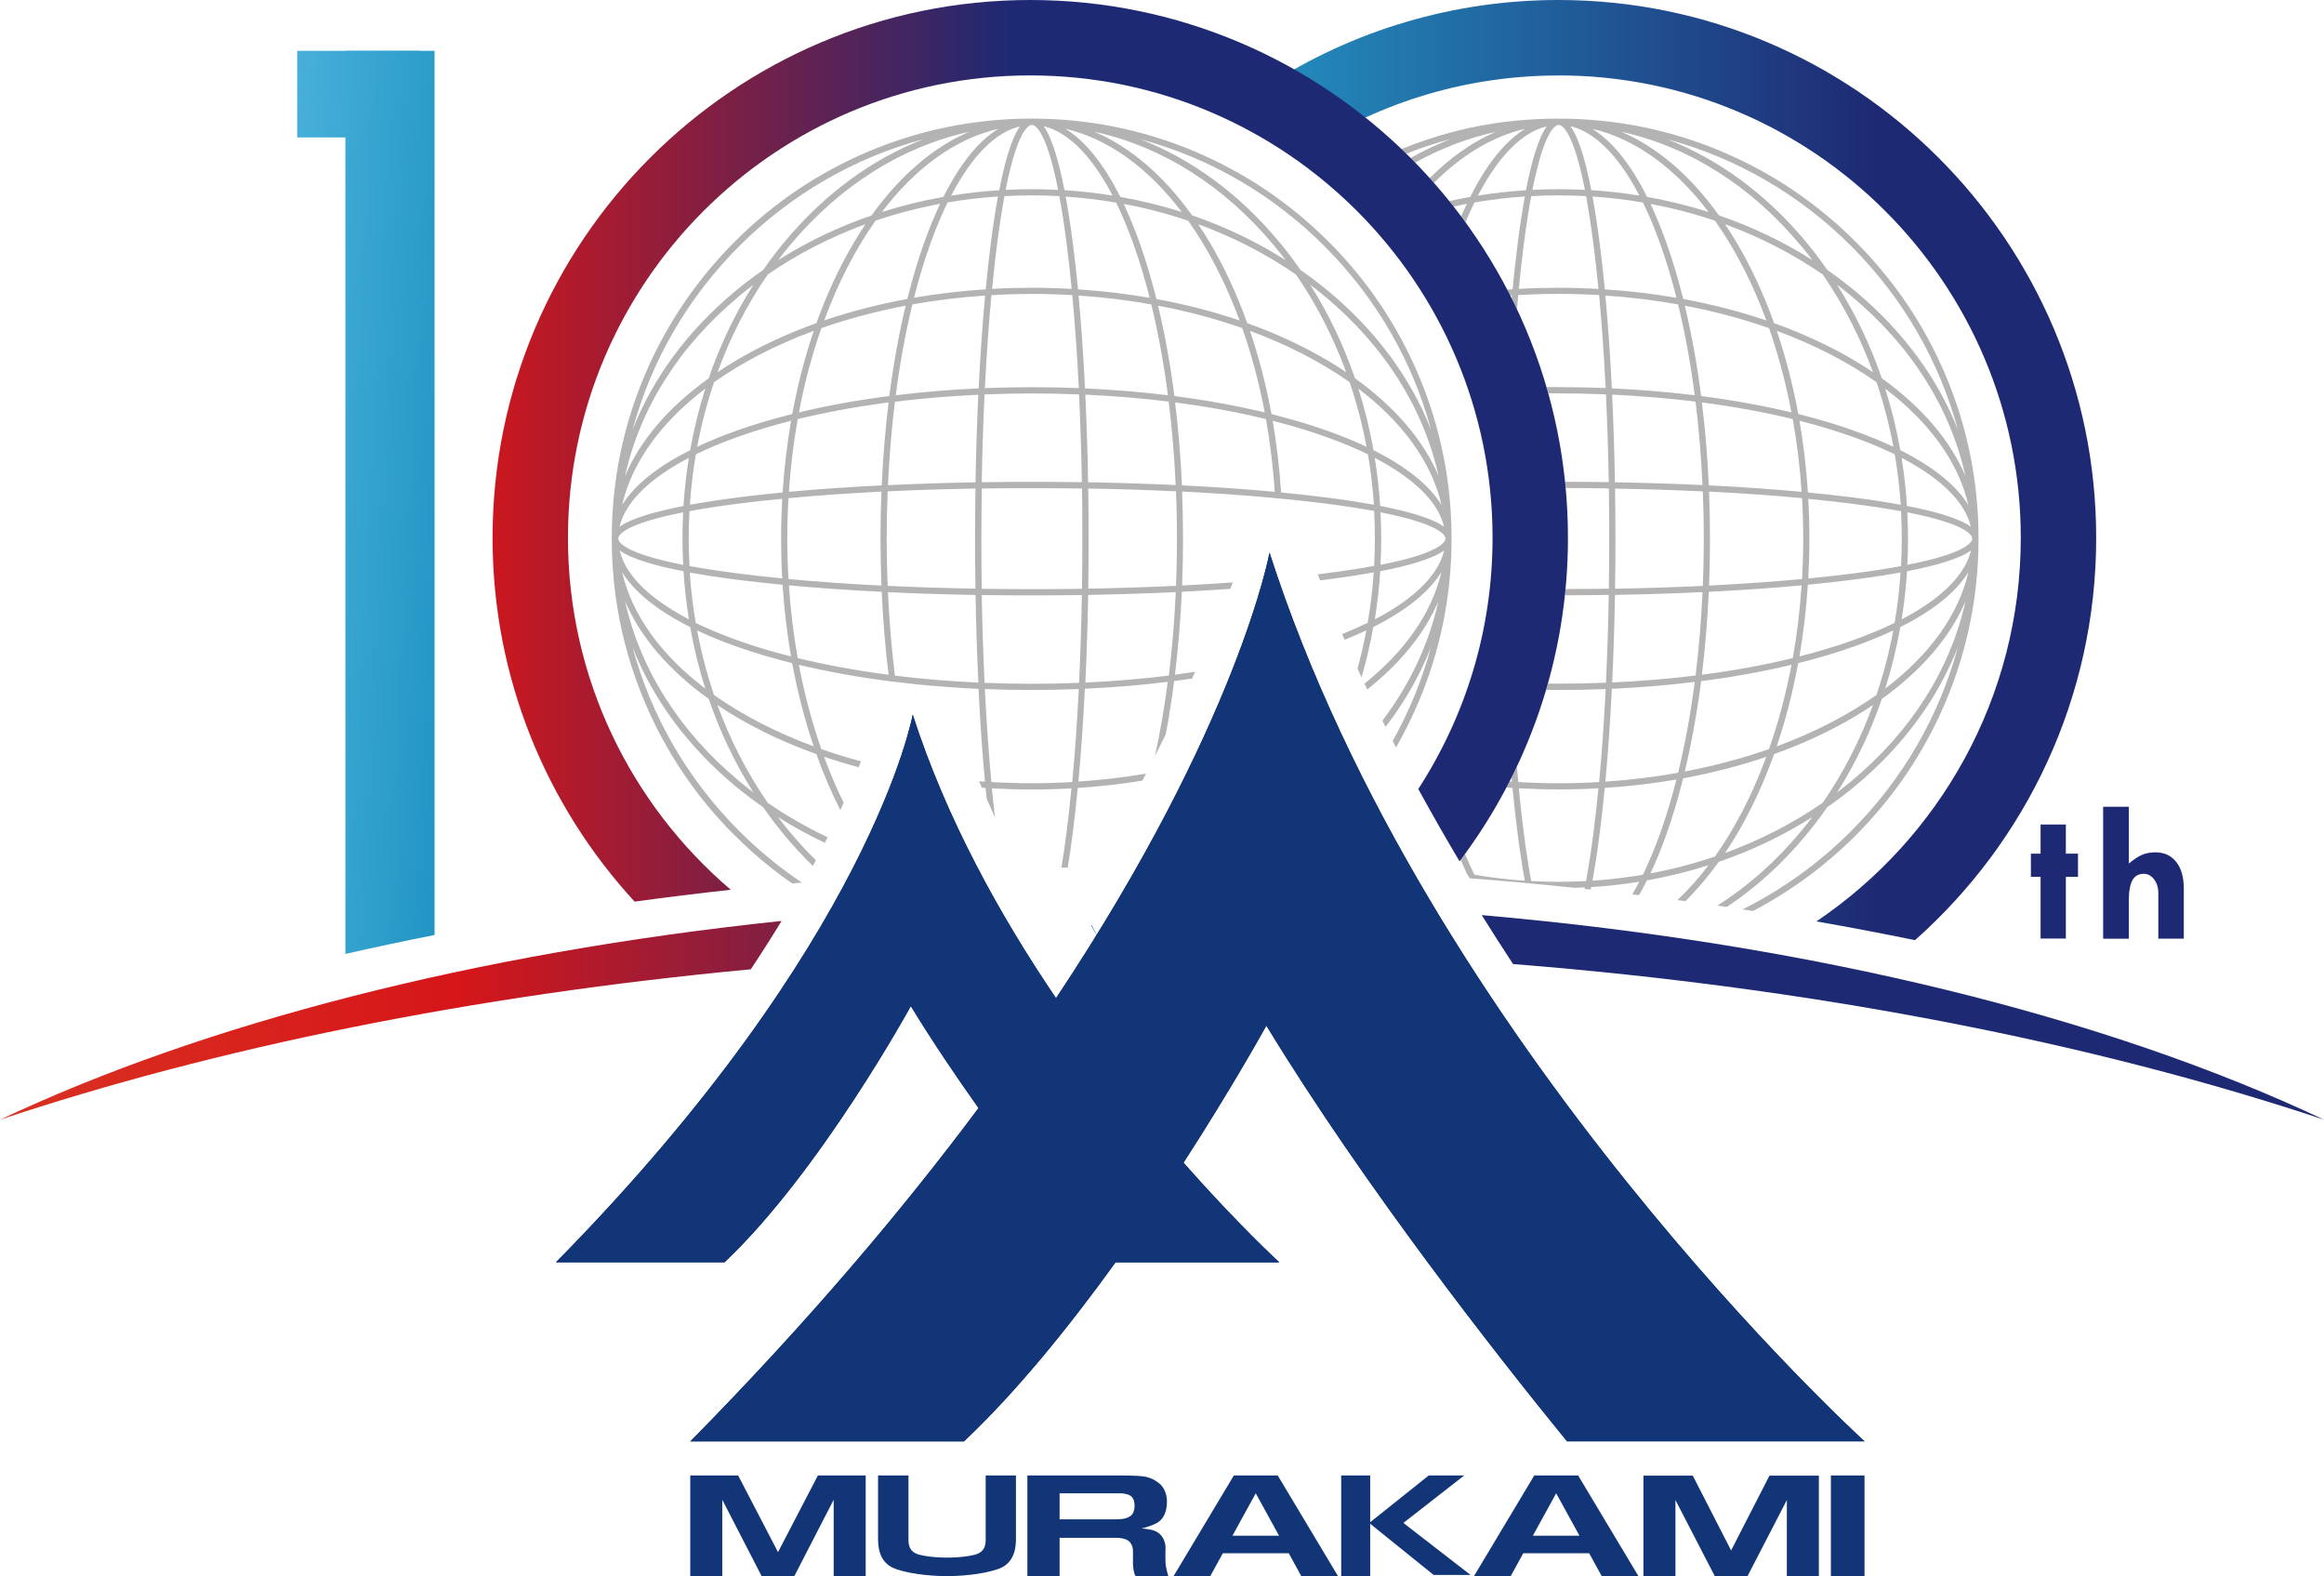 <?xml version="1.0" encoding="UTF-8"?>
<svg id="_レイヤー_2" data-name="レイヤー 2" xmlns="http://www.w3.org/2000/svg" xmlns:xlink="http://www.w3.org/1999/xlink" viewBox="0 0 331.03 224.46">
  <defs>
    <style>
      .cls-1 {
        fill: url(#_名称未設定グラデーション_19-3);
      }

      .cls-2 {
        fill: #1e2973;
      }

      .cls-3 {
        fill: url(#_名称未設定グラデーション_42-2);
      }

      .cls-4 {
        fill: #113577;
      }

      .cls-5 {
        fill: url(#_名称未設定グラデーション_42-3);
      }

      .cls-6 {
        fill: url(#_名称未設定グラデーション_42);
      }

      .cls-7 {
        fill: url(#_名称未設定グラデーション_37);
      }

      .cls-8 {
        fill: #b3b3b3;
      }

      .cls-9 {
        fill: url(#_名称未設定グラデーション_19);
      }

      .cls-10 {
        fill: url(#_名称未設定グラデーション_19-2);
      }
    </style>
    <linearGradient id="_名称未設定グラデーション_42" data-name="名称未設定グラデーション 42" x1="-46.18" y1="144.89" x2="350.43" y2="144.89" gradientUnits="userSpaceOnUse">
      <stop offset=".08" stop-color="#da3723"/>
      <stop offset=".28" stop-color="#d61619"/>
      <stop offset=".53" stop-color="#1e2973"/>
    </linearGradient>
    <linearGradient id="_名称未設定グラデーション_42-2" data-name="名称未設定グラデーション 42" x1="-46.18" y1="145.3" x2="350.43" y2="145.3" xlink:href="#_名称未設定グラデーション_42"/>
    <linearGradient id="_名称未設定グラデーション_19" data-name="名称未設定グラデーション 19" x1="-15.67" y1="67.89" x2="304.76" y2="84.32" gradientUnits="userSpaceOnUse">
      <stop offset=".08" stop-color="#72cdf4"/>
      <stop offset=".25" stop-color="#2396c4"/>
      <stop offset=".53" stop-color="#1e2973"/>
    </linearGradient>
    <linearGradient id="_名称未設定グラデーション_19-2" data-name="名称未設定グラデーション 19" x1="-14.48" y1="10.04" x2="315.15" y2="26.94" xlink:href="#_名称未設定グラデーション_19"/>
    <linearGradient id="_名称未設定グラデーション_19-3" data-name="名称未設定グラデーション 19" x1="88.29" y1="66.94" x2="426.42" y2="66.94" xlink:href="#_名称未設定グラデーション_19"/>
    <linearGradient id="_名称未設定グラデーション_42-3" data-name="名称未設定グラデーション 42" x1="-22.99" y1="64.2" x2="292.4" y2="64.2" xlink:href="#_名称未設定グラデーション_42"/>
    <linearGradient id="_名称未設定グラデーション_37" data-name="名称未設定グラデーション 37" x1="-7.3" y1="132.63" x2="390.72" y2="132.63" gradientUnits="userSpaceOnUse">
      <stop offset=".13" stop-color="#72cdf4"/>
      <stop offset=".38" stop-color="#2396c4"/>
      <stop offset=".61" stop-color="#1e2973"/>
    </linearGradient>
  </defs>
  <g id="_内容" data-name="内容">
    <g id="_第1回公開時" data-name="第1回公開時">
      <g id="_周年logo" data-name="周年logo">
        <g>
          <path class="cls-6" d="M211.06,130.32c1.47,2.37,2.96,4.69,4.46,6.97,43.13,3.42,82.55,11.19,115.5,22.16-30.81-14.55-72.59-25-119.97-29.13Z"/>
          <path class="cls-3" d="M111.33,131.15c-43.81,4.6-82.4,14.65-111.33,28.31,30.76-10.24,67.15-17.69,106.94-21.42,1.61-2.42,3.07-4.72,4.39-6.89Z"/>
        </g>
        <path class="cls-8" d="M206.54,19.83c-1.92.75-3.8,1.65-5.63,2.68.22.22.44.44.65.66,3.66-2.04,7.53-3.52,11.53-4.4-3.33,1.42-6.51,3.65-9.45,6.61.2.22.4.45.6.68,3.91-3.94,8.31-6.62,13-7.72-2.83,1.74-5.48,5.03-7.82,9.7-1.01.18-2.01.38-3,.6.21.26.41.51.62.77.63-.14,1.27-.27,1.9-.39-.28.58-.55,1.19-.81,1.81.21.28.41.55.61.83.41-.99.84-1.94,1.28-2.83,2.36-.4,4.75-.69,7.18-.85-.36,1.98-.71,4.21-1.02,6.68-.26,2.06-.51,4.24-.73,6.53-.25.02-.5.04-.76.05.15.29.3.57.44.86.08,0,.15-.01.23-.02-.01.13-.02.27-.04.4.26.52.51,1.03.76,1.55.06-.68.12-1.35.18-2.01,1.9-.11,3.82-.17,5.76-.17s3.86.06,5.76.17c.38,4.11.69,8.55.93,13.24-2.21-.09-4.44-.13-6.69-.13-.58,0-1.15,0-1.72,0,.09.3.17.59.25.89.49,0,.98,0,1.47,0,2.27,0,4.51.05,6.73.14.19,4.02.32,8.2.4,12.5-2.05-.03-4.12-.05-6.21-.05.03.3.06.59.09.89,2.06,0,4.11.02,6.13.05.04,2.35.05,4.74.05,7.14s-.02,4.79-.05,7.14c-2.03.03-4.08.05-6.15.05-.03.3-.06.59-.09.89,2.1,0,4.18-.02,6.23-.05-.07,4.3-.21,8.48-.4,12.5-2.22.09-4.46.14-6.73.14-.51,0-1.02,0-1.53,0-.08.3-.17.59-.26.89.59,0,1.19.01,1.79.01,2.25,0,4.48-.05,6.69-.13-.23,4.68-.54,9.13-.93,13.24-1.9.11-3.82.17-5.76.17s-3.86-.06-5.76-.17c-.07-.72-.13-1.45-.19-2.2-.25.52-.5,1.04-.76,1.55.02.19.03.39.05.59-.11,0-.22-.02-.33-.02-.15.29-.3.57-.45.86.29.02.58.04.86.06.22,2.29.46,4.47.73,6.53.32,2.47.66,4.7,1.02,6.68-2.43-.16-4.82-.45-7.18-.85-.46-.94-.9-1.93-1.34-2.97-.2.28-.41.56-.62.83.29.67.58,1.32.87,1.95,0,0,0,0,0,0,.14.23.28.46.42.69,5.04.39,10.03.84,14.96,1.36.48-.02.96-.03,1.44-.06-.01.07-.03.14-.04.21.29.03.59.06.88.1.02-.12.05-.23.07-.35,2.31-.15,4.6-.4,6.85-.77-.33.63-.66,1.23-1,1.8.32.04.64.08.96.12.39-.67.76-1.37,1.13-2.11,2.99-.53,5.92-1.25,8.76-2.15-1.39,1.84-2.87,3.5-4.42,4.96.38.05.76.1,1.14.15,1.66-1.64,3.25-3.51,4.75-5.6,4.73-1.62,9.2-3.76,13.32-6.37-.52.69-1.06,1.37-1.61,2.03-3.57,4.29-7.58,7.84-11.92,10.57.45.06.89.13,1.34.2,4.09-2.7,7.88-6.12,11.27-10.2,1.07-1.29,2.08-2.62,3.04-4,1.38-.96,2.72-1.97,4-3.04,6.78-5.63,11.73-12.38,14.61-19.75-2.65,9.81-7.83,18.81-15.21,26.19-4.59,4.59-9.81,8.33-15.45,11.14.49.08.99.15,1.48.23,5.37-2.81,10.27-6.4,14.61-10.74,5.49-5.49,9.8-11.89,12.82-19.01,3.12-7.37,4.7-15.21,4.7-23.28s-1.58-15.91-4.7-23.28c-3.01-7.12-7.32-13.52-12.82-19.01-5.49-5.49-11.89-9.8-19.01-12.82-7.37-3.12-15.21-4.7-23.28-4.7s-15.29,1.46-22.4,4.34c.23.22.46.44.69.66,2.04-.81,4.12-1.5,6.24-2.07ZM222.01,40.98c-1.91,0-3.8.05-5.67.16.22-2.23.45-4.35.71-6.36.35-2.68.7-4.94,1.05-6.85,1.3-.07,2.6-.11,3.91-.11s2.61.04,3.91.11c.35,1.91.71,4.16,1.05,6.85.26,2.01.5,4.13.71,6.36-1.87-.1-3.77-.16-5.67-.16ZM227.86,34.67c-.32-2.47-.66-4.7-1.02-6.68,2.43.16,4.82.45,7.18.85.89,1.81,1.73,3.83,2.51,6.04.84,2.35,1.59,4.87,2.27,7.53-3.32-.57-6.73-.98-10.21-1.2-.22-2.29-.46-4.47-.73-6.53ZM230.05,69.58c4.3.07,8.48.21,12.5.4.09,2.22.14,4.46.14,6.73s-.05,4.51-.14,6.73c-4.02.19-8.2.32-12.5.4.04-2.35.05-4.73.05-7.13s-.02-4.78-.05-7.13ZM243.4,84.28c4.67-.23,9.11-.54,13.22-.92-.24,3.56-.66,7.02-1.26,10.36-4.04.98-8.38,1.78-12.94,2.37.47-3.81.79-7.76.98-11.81ZM243.44,83.39c.09-2.2.13-4.44.13-6.69s-.05-4.48-.13-6.69c4.68.23,9.13.54,13.24.93.11,1.9.17,3.82.17,5.76s-.06,3.86-.17,5.76c-4.11.38-8.55.69-13.24.93ZM243.4,69.12c-.18-4.05-.51-8-.98-11.81,4.56.59,8.9,1.39,12.94,2.37.6,3.34,1.02,6.8,1.26,10.36-4.11-.38-8.55-.69-13.22-.92ZM242.31,56.4c-.58-4.53-1.36-8.85-2.33-12.87,4.23.8,8.25,1.88,12,3.2,1.32,3.75,2.39,7.78,3.2,12-4.03-.96-8.34-1.74-12.87-2.33ZM242.51,69.08c-4.01-.19-8.19-.32-12.48-.4-.07-4.29-.21-8.47-.4-12.48,4.08.19,8.05.52,11.88.99.47,3.83.81,7.81.99,11.88ZM230.03,84.72c4.29-.07,8.47-.21,12.48-.4-.19,4.08-.52,8.05-.99,11.88-3.83.47-7.81.81-11.88.99.19-4.01.32-8.19.4-12.48ZM242.31,97c4.53-.58,8.85-1.36,12.87-2.33-.8,4.23-1.88,8.25-3.2,12-3.75,1.32-7.78,2.39-12,3.2.96-4.03,1.74-8.34,2.33-12.87ZM256.14,94.44c2.83-.71,5.5-1.5,7.99-2.39,2.01-.72,3.86-1.48,5.55-2.27-.59,3.15-1.39,6.22-2.4,9.19-4.04,2.86-8.84,5.34-14.21,7.32,1.28-3.75,2.3-7.72,3.06-11.84ZM263.84,91.21c-2.35.84-4.87,1.59-7.53,2.27.57-3.32.98-6.73,1.2-10.21,2.29-.22,4.47-.46,6.53-.73,2.47-.32,4.7-.66,6.68-1.02-.16,2.43-.45,4.82-.85,7.18-1.81.89-3.83,1.73-6.04,2.51ZM263.93,81.67c-2.01.26-4.13.5-6.36.71.1-1.87.16-3.77.16-5.67s-.05-3.8-.16-5.67c2.23.22,4.35.45,6.36.71,2.68.35,4.94.7,6.85,1.05.07,1.3.11,2.6.11,3.91s-.04,2.61-.11,3.91c-1.91.35-4.16.71-6.85,1.05ZM264.05,70.86c-2.06-.26-4.24-.51-6.53-.73-.23-3.48-.63-6.89-1.2-10.21,2.65.67,5.17,1.43,7.53,2.27,2.21.79,4.23,1.63,6.04,2.51.4,2.36.69,4.75.85,7.18-1.98-.36-4.21-.71-6.68-1.02ZM264.14,61.35c-2.49-.89-5.17-1.68-7.99-2.39-.76-4.12-1.79-8.09-3.06-11.84,5.37,1.98,10.17,4.46,14.21,7.32,1,2.97,1.81,6.04,2.4,9.19-1.69-.8-3.54-1.56-5.55-2.27ZM264.22,51.38c-3.51-2.08-7.38-3.88-11.52-5.36-1.48-4.14-3.27-8.01-5.36-11.52-.53-.89-1.07-1.75-1.63-2.57,4.98,1.82,9.66,4.22,13.92,7.16,2.94,4.26,5.34,8.94,7.16,13.92-.83-.56-1.68-1.1-2.57-1.63ZM251.6,45.64c-3.75-1.28-7.72-2.3-11.84-3.06-.71-2.83-1.5-5.5-2.39-7.99-.72-2.01-1.48-3.86-2.27-5.55,3.15.59,6.22,1.39,9.19,2.4,2.86,4.04,5.34,8.84,7.32,14.21ZM228.67,42.09c3.56.24,7.02.66,10.36,1.26.98,4.04,1.78,8.38,2.37,12.94-3.81-.47-7.76-.79-11.81-.98-.23-4.67-.54-9.11-.92-13.22ZM229.59,98.09c4.05-.18,8-.51,11.81-.98-.59,4.56-1.39,8.9-2.37,12.94-3.34.6-6.8,1.02-10.36,1.26.38-4.11.69-8.55.92-13.22ZM225.92,125.47c-1.3.07-2.6.11-3.91.11s-2.61-.04-3.91-.11c-.35-1.91-.71-4.16-1.05-6.85-.26-2.01-.5-4.13-.71-6.36,1.87.1,3.77.16,5.67.16s3.8-.05,5.67-.16c-.22,2.23-.45,4.35-.71,6.36-.35,2.68-.7,4.94-1.05,6.85ZM234.01,124.57c-2.36.4-4.75.69-7.18.85.36-1.98.71-4.21,1.02-6.68.26-2.06.51-4.24.73-6.53,3.48-.23,6.89-.63,10.21-1.2-.67,2.65-1.43,5.17-2.27,7.53-.79,2.21-1.63,4.23-2.51,6.04ZM244.28,121.98c-2.97,1-6.04,1.81-9.19,2.4.8-1.69,1.56-3.54,2.27-5.55.89-2.49,1.68-5.17,2.39-7.99,4.12-.76,8.09-1.79,11.84-3.06-1.98,5.38-4.46,10.17-7.32,14.21ZM259.63,114.32c-4.26,2.94-8.94,5.34-13.92,7.16.56-.83,1.1-1.68,1.63-2.57,2.08-3.51,3.88-7.38,5.36-11.52,4.14-1.48,8.01-3.27,11.52-5.36.89-.53,1.75-1.07,2.57-1.63-1.82,4.98-4.22,9.66-7.16,13.92ZM263.71,111.24c-.67.55-1.34,1.09-2.03,1.61,2.61-4.12,4.75-8.59,6.37-13.32,5.7-4.08,9.74-8.82,11.91-13.9-2.13,9.64-7.72,18.52-16.25,25.61ZM268.53,98.06c.9-2.84,1.62-5.77,2.15-8.76,4.68-2.34,7.96-4.99,9.7-7.82-1.44,6.19-5.65,11.87-11.85,16.58ZM276.43,84.58c-1.52,1.28-3.38,2.49-5.56,3.62.36-2.25.62-4.54.77-6.85,2.02-.39,3.77-.81,5.21-1.25,1.77-.54,3.07-1.11,3.89-1.71-.5,2.12-1.94,4.2-4.3,6.19ZM280.93,76.7s0,.02,0,.03c-.03.42-.72,2.03-9.25,3.71.06-1.24.1-2.49.1-3.74s-.04-2.5-.1-3.74c8.53,1.68,9.22,3.29,9.25,3.71,0,0,0,.02,0,.03ZM276.84,73.3c-1.44-.44-3.19-.86-5.21-1.25-.15-2.31-.4-4.6-.77-6.85,2.18,1.14,4.04,2.35,5.56,3.62,2.37,1.99,3.8,4.06,4.3,6.19-.82-.6-2.11-1.17-3.89-1.71ZM270.68,64.11c-.53-2.99-1.25-5.92-2.15-8.76,6.21,4.71,10.41,10.39,11.85,16.58-1.74-2.83-5.03-5.48-9.7-7.82ZM268.04,53.87c-1.62-4.73-3.76-9.2-6.37-13.32.69.52,1.37,1.06,2.03,1.61,8.53,7.09,14.11,15.97,16.25,25.61-2.18-5.09-6.22-9.82-11.91-13.91ZM263.68,35.04c7.38,7.38,12.56,16.38,15.21,26.19-2.88-7.37-7.84-14.11-14.61-19.75-1.29-1.07-2.62-2.08-4-3.04-.96-1.38-1.97-2.72-3.04-4-5.63-6.78-12.38-11.73-19.75-14.61,9.81,2.65,18.81,7.83,26.19,15.21ZM256.55,35.01c.55.67,1.09,1.34,1.61,2.03-4.12-2.61-8.59-4.75-13.32-6.37-4.08-5.7-8.82-9.74-13.91-11.91,9.64,2.13,18.52,7.72,25.61,16.25ZM243.37,30.19c-2.84-.9-5.77-1.62-8.76-2.15-2.34-4.68-4.99-7.96-7.82-9.7,6.19,1.44,11.87,5.65,16.58,11.85ZM229.89,22.29c1.28,1.52,2.49,3.38,3.62,5.56-2.25-.36-4.54-.62-6.85-.77-.39-2.02-.81-3.77-1.25-5.21-.54-1.77-1.11-3.07-1.71-3.89,2.12.5,4.2,1.94,6.19,4.3ZM221.99,17.79s.02,0,.03,0,.02,0,.03,0c.42.03,2.03.72,3.71,9.25-1.24-.06-2.49-.1-3.74-.1s-2.5.04-3.74.1c1.68-8.53,3.29-9.22,3.71-9.25ZM218.61,21.88c-.44,1.44-.86,3.19-1.25,5.21-2.31.15-4.6.4-6.85.77,1.14-2.18,2.35-4.04,3.62-5.56,1.99-2.37,4.06-3.8,6.19-4.3-.6.82-1.17,2.11-1.71,3.89Z"/>
        <path class="cls-8" d="M104.68,118.99c2.53,2.53,5.26,4.81,8.16,6.83.46-.04.92-.08,1.38-.13-3.17-2.13-6.15-4.57-8.91-7.33-7.38-7.38-12.56-16.38-15.21-26.19,2.88,7.37,7.84,14.11,14.61,19.75,1.29,1.07,2.62,2.08,4,3.04.96,1.38,1.97,2.72,3.04,4,1.29,1.55,2.64,3,4.03,4.36.15-.28.29-.55.43-.82-1.31-1.28-2.57-2.65-3.78-4.11-.55-.67-1.09-1.34-1.61-2.03,2.13,1.35,4.36,2.57,6.67,3.67.13-.27.26-.53.39-.8-2.99-1.41-5.85-3.05-8.53-4.91-2.94-4.26-5.34-8.94-7.16-13.92.83.56,1.68,1.1,2.57,1.63,3.51,2.08,7.38,3.88,11.52,5.36,1,2.8,2.14,5.46,3.42,7.98.16-.35.32-.71.47-1.06-1.02-2.07-1.95-4.25-2.79-6.54,1.6.55,3.24,1.04,4.92,1.49.11-.28.22-.57.33-.84-1.94-.52-3.82-1.1-5.64-1.74-1.32-3.75-2.39-7.78-3.2-12,4.03.96,8.34,1.74,12.87,2.33,0,0,0,0,0,0l3.85.44c2.89.29,5.86.51,8.87.65.23,4.67.54,9.11.92,13.22-.28-.02-.56-.04-.83-.06.13.31.26.61.39.92.18.01.35.03.53.04.05.52.1,1.03.15,1.53.38.88.78,1.76,1.18,2.64-.15-1.33-.3-2.7-.44-4.12,1.87.1,3.77.16,5.67.16s3.8-.05,5.67-.16c-.22,2.23-.45,4.35-.71,6.36-.24,1.84-.48,3.48-.72,4.94.3,0,.6-.02.9-.02.24-1.48.48-3.09.7-4.81.26-2.06.51-4.24.73-6.53,3.13-.2,6.2-.55,9.2-1.04.17-.33.35-.67.52-1-3.11.53-6.33.91-9.63,1.13.38-4.11.69-8.55.92-13.22,4.05-.18,8-.51,11.81-.98-.48,3.68-1.09,7.22-1.83,10.57.53-1.04,1.04-2.07,1.54-3.09.46-2.45.87-4.98,1.2-7.59.86-.11,1.71-.23,2.55-.36.15-.32.29-.65.44-.96-.95.14-1.91.28-2.88.41.47-3.81.79-7.76.98-11.81,2.36-.12,4.67-.25,6.9-.41.12-.31.24-.62.36-.92-2.33.17-4.74.31-7.22.44.09-2.21.13-4.44.13-6.69s-.05-4.48-.13-6.69c4.68.23,9.13.54,13.24.93,0,0,0,.01,0,.02l.9.08s0-.01,0-.02c2.23.22,4.35.45,6.36.71,2.68.35,4.94.7,6.85,1.05.07,1.3.11,2.6.11,3.91s-.04,2.61-.11,3.91c-1.91.35-4.16.71-6.85,1.05-.38.05-.77.1-1.17.15.11.29.22.57.33.86.32-.04.64-.08.95-.12,2.47-.32,4.7-.66,6.68-1.02-.16,2.43-.45,4.82-.85,7.18-1.13.55-2.35,1.09-3.64,1.61.12.27.24.54.35.81,1.08-.43,2.12-.88,3.09-1.34-.34,1.84-.77,3.66-1.25,5.45.19.41.38.83.57,1.24.68-2.34,1.24-4.73,1.67-7.17,4.68-2.34,7.96-4.99,9.7-7.82-1.37,5.89-5.24,11.31-10.95,15.88.13.28.26.56.39.84,4.76-3.77,8.19-8.02,10.13-12.56-1.34,6.05-4.04,11.81-7.97,17,.15.3.29.59.44.89,2.74-3.55,4.91-7.35,6.47-11.34-1.26,4.66-3.09,9.13-5.45,13.34.16.31.32.62.48.93,1.19-2.08,2.26-4.24,3.21-6.47,3.12-7.37,4.7-15.21,4.7-23.28s-1.58-15.91-4.7-23.28c-3.01-7.12-7.32-13.52-12.82-19.01-5.49-5.49-11.89-9.8-19.01-12.82-7.37-3.12-15.21-4.7-23.28-4.7s-15.91,1.58-23.28,4.7c-7.12,3.01-13.52,7.32-19.01,12.82-5.49,5.49-9.8,11.89-12.82,19.01-3.12,7.37-4.7,15.21-4.7,23.28s1.58,15.91,4.7,23.28c3.01,7.12,7.32,13.52,12.82,19.01ZM115.91,106.29c-5.37-1.98-10.17-4.46-14.21-7.32-1-2.97-1.81-6.04-2.4-9.19,1.69.8,3.54,1.56,5.55,2.27,2.49.89,5.17,1.68,7.99,2.39.76,4.12,1.79,8.09,3.06,11.84ZM164.95,43.53c4.23.8,8.25,1.88,12,3.2,1.32,3.75,2.39,7.78,3.2,12-4.03-.96-8.34-1.74-12.87-2.33-.58-4.53-1.36-8.85-2.33-12.87ZM167.47,69.08c-4.01-.19-8.19-.32-12.48-.4-.07-4.29-.21-8.47-.4-12.48,4.08.19,8.05.52,11.88.99.47,3.83.81,7.81.99,11.88ZM178.04,47.12c5.38,1.98,10.17,4.46,14.21,7.32,1,2.97,1.81,6.04,2.4,9.19-1.69-.8-3.54-1.56-5.55-2.27-2.49-.89-5.17-1.68-7.99-2.39-.76-4.12-1.79-8.09-3.06-11.84ZM189.18,51.38c-3.51-2.08-7.38-3.88-11.52-5.36-1.48-4.14-3.27-8.01-5.36-11.52-.53-.89-1.07-1.75-1.63-2.57,4.98,1.82,9.66,4.22,13.92,7.16,2.94,4.26,5.34,8.94,7.16,13.92-.83-.56-1.68-1.1-2.57-1.63ZM176.56,45.64c-3.75-1.28-7.72-2.3-11.84-3.06-.71-2.83-1.5-5.5-2.39-7.99-.72-2.01-1.48-3.86-2.27-5.55,3.15.59,6.22,1.39,9.19,2.4,2.86,4.04,5.34,8.84,7.32,14.21ZM161.49,34.88c.84,2.35,1.59,4.87,2.27,7.53-3.32-.57-6.73-.98-10.21-1.2-.22-2.29-.46-4.47-.73-6.53-.32-2.47-.66-4.7-1.02-6.68,2.43.16,4.82.45,7.18.85.89,1.81,1.73,3.83,2.51,6.04ZM146.98,55.14c-2.25,0-4.48.05-6.69.13.23-4.68.54-9.13.93-13.24,1.9-.11,3.82-.17,5.76-.17s3.86.06,5.76.17c.38,4.11.69,8.55.93,13.24-2.2-.09-4.44-.13-6.69-.13ZM153.7,56.17c.19,4.02.32,8.2.4,12.5-2.35-.04-4.73-.05-7.13-.05s-4.78.02-7.13.05c.07-4.3.21-8.48.4-12.5,2.22-.09,4.46-.14,6.73-.14s4.51.05,6.73.14ZM151.94,34.78c.26,2.01.5,4.13.71,6.36-1.87-.1-3.77-.16-5.67-.16s-3.8.05-5.67.16c.22-2.23.45-4.35.71-6.36.35-2.68.7-4.94,1.05-6.85,1.3-.07,2.6-.11,3.91-.11s2.61.04,3.91.11c.35,1.91.71,4.16,1.05,6.85ZM141.13,34.67c-.26,2.06-.51,4.24-.73,6.53-3.48.23-6.89.63-10.21,1.2.67-2.65,1.43-5.17,2.27-7.53.79-2.21,1.63-4.23,2.51-6.04,2.36-.4,4.75-.69,7.18-.85-.36,1.98-.71,4.21-1.02,6.68ZM131.63,34.58c-.89,2.49-1.68,5.17-2.39,7.99-4.12.76-8.09,1.79-11.84,3.06,1.98-5.38,4.46-10.17,7.32-14.21,2.97-1,6.04-1.81,9.19-2.4-.8,1.69-1.56,3.54-2.27,5.55ZM138.94,83.83c-4.3-.07-8.48-.21-12.5-.4-.09-2.22-.14-4.46-.14-6.73s.05-4.51.14-6.73c4.02-.19,8.2-.32,12.5-.4-.04,2.35-.05,4.73-.05,7.13s.02,4.78.05,7.13ZM125.59,69.12c-4.67.23-9.11.54-13.22.92.24-3.56.66-7.02,1.26-10.36,4.04-.98,8.38-1.78,12.94-2.37-.47,3.81-.79,7.76-.98,11.81ZM125.55,83.39c-4.68-.23-9.13-.54-13.24-.93-.11-1.9-.17-3.82-.17-5.76s.06-3.86.17-5.76c4.11-.38,8.55-.69,13.24-.93-.09,2.2-.13,4.44-.13,6.69s.05,4.48.13,6.69ZM113.8,58.73c.8-4.23,1.88-8.25,3.2-12,3.75-1.32,7.78-2.39,12-3.2-.96,4.03-1.74,8.34-2.33,12.87-4.53.58-8.85,1.36-12.87,2.33ZM121.65,34.5c-2.08,3.51-3.88,7.38-5.36,11.52-4.14,1.48-8.01,3.27-11.52,5.36-.89.53-1.75,1.07-2.57,1.63,1.82-4.98,4.22-9.66,7.16-13.92,4.26-2.94,8.94-5.34,13.92-7.16-.56.83-1.1,1.68-1.63,2.57ZM115.91,47.12c-1.28,3.75-2.3,7.72-3.06,11.84-2.83.71-5.5,1.5-7.99,2.39-2.01.72-3.86,1.48-5.55,2.27.59-3.15,1.39-6.22,2.4-9.19,4.04-2.86,8.84-5.34,14.21-7.32ZM105.15,62.19c2.35-.84,4.87-1.59,7.53-2.27-.57,3.32-.98,6.73-1.2,10.21-2.29.22-4.47.46-6.53.73-2.47.32-4.7.66-6.68,1.02.16-2.43.45-4.82.85-7.18,1.81-.89,3.83-1.73,6.04-2.51ZM105.06,71.74c2.01-.26,4.13-.5,6.36-.71-.1,1.87-.16,3.77-.16,5.67s.05,3.8.16,5.67c-2.23-.22-4.35-.45-6.36-.71-2.68-.35-4.94-.7-6.85-1.05-.07-1.3-.11-2.6-.11-3.91s.04-2.61.11-3.91c1.91-.35,4.16-.71,6.85-1.05ZM104.94,82.55c2.06.26,4.24.51,6.53.73.23,3.48.63,6.89,1.2,10.21-2.65-.67-5.17-1.43-7.53-2.27-2.21-.79-4.23-1.63-6.04-2.51-.4-2.36-.69-4.75-.85-7.18,1.98.36,4.21.71,6.68,1.02ZM113.63,93.72c-.6-3.34-1.02-6.8-1.26-10.36,4.11.38,8.55.69,13.22.92.18,4.05.51,8,.98,11.81-4.56-.59-8.9-1.39-12.94-2.37ZM127.47,96.21c-.47-3.83-.81-7.81-.99-11.88,4.01.19,8.19.32,12.48.4.07,4.29.21,8.47.4,12.48-4.08-.19-8.05-.52-11.88-.99ZM138.96,68.69c-4.29.07-8.47.21-12.48.4.19-4.08.52-8.05.99-11.88,3.83-.47,7.81-.81,11.88-.99-.19,4.01-.32,8.19-.4,12.48ZM127.59,56.29c.59-4.56,1.39-8.9,2.37-12.94,3.34-.6,6.8-1.02,10.36-1.26-.38,4.11-.69,8.55-.92,13.22-4.05.18-8,.51-11.81.98ZM152.73,111.37c-1.9.11-3.82.17-5.76.17s-3.86-.06-5.76-.17c-.38-4.11-.69-8.55-.93-13.24,2.21.09,4.44.13,6.69.13s4.48-.05,6.69-.13c-.23,4.68-.54,9.13-.93,13.24ZM153.7,97.24c-2.22.09-4.46.14-6.73.14s-4.51-.05-6.73-.14c-.19-4.02-.32-8.2-.4-12.5,2.35.04,4.73.05,7.13.05s4.78-.02,7.13-.05c-.07,4.3-.21,8.48-.4,12.5ZM154.12,83.85c-2.35.04-4.74.05-7.14.05s-4.79-.02-7.14-.05c-.04-2.35-.05-4.74-.05-7.14s.02-4.79.05-7.14c2.35-.04,4.74-.05,7.14-.05s4.79.02,7.14.05c.04,2.35.05,4.74.05,7.14s-.02,4.79-.05,7.14ZM153.63,42.09c3.56.24,7.02.66,10.36,1.26.98,4.04,1.78,8.38,2.37,12.94-3.81-.47-7.76-.79-11.81-.98-.23-4.67-.54-9.11-.92-13.22ZM166.48,96.21c-3.83.47-7.81.81-11.88.99.19-4.01.32-8.19.4-12.48,4.29-.07,8.47-.21,12.48-.4-.19,4.08-.52,8.05-.99,11.88ZM167.51,83.43c-4.02.19-8.2.32-12.5.4.04-2.35.05-4.73.05-7.13s-.02-4.78-.05-7.13c4.3.07,8.48.21,12.5.4.09,2.22.14,4.46.14,6.73s-.05,4.51-.14,6.73ZM168.36,69.12c-.18-4.05-.51-8-.98-11.81,4.56.59,8.9,1.39,12.94,2.37.6,3.34,1.02,6.8,1.26,10.36-4.11-.38-8.55-.69-13.22-.92ZM189.01,70.86c-2.06-.26-4.24-.51-6.53-.73-.23-3.48-.63-6.89-1.2-10.21,2.65.67,5.17,1.43,7.53,2.27,2.21.79,4.23,1.63,6.04,2.51.4,2.36.69,4.75.85,7.18-1.98-.36-4.21-.71-6.68-1.02ZM201.39,84.58c-1.52,1.28-3.38,2.49-5.56,3.62.36-2.25.62-4.54.77-6.85,2.02-.39,3.77-.81,5.21-1.25,1.77-.54,3.07-1.11,3.89-1.71-.5,2.12-1.94,4.2-4.3,6.19ZM205.89,76.7s0,.02,0,.03c-.03.42-.72,2.03-9.25,3.71.06-1.24.1-2.49.1-3.74s-.04-2.5-.1-3.74c8.53,1.68,9.22,3.29,9.25,3.71,0,0,0,.02,0,.03ZM201.8,73.3c-1.44-.44-3.19-.86-5.21-1.25-.15-2.31-.4-4.6-.77-6.85,2.18,1.14,4.04,2.35,5.56,3.62,2.37,1.99,3.8,4.06,4.3,6.19-.82-.6-2.11-1.17-3.89-1.71ZM195.64,64.11c-.53-2.99-1.25-5.92-2.15-8.76,6.21,4.71,10.41,10.39,11.85,16.58-1.74-2.83-5.03-5.48-9.7-7.82ZM193,53.87c-1.62-4.73-3.76-9.2-6.37-13.32.69.52,1.37,1.06,2.03,1.61,8.53,7.09,14.11,15.97,16.25,25.61-2.18-5.09-6.21-9.82-11.91-13.9ZM188.64,35.04c7.38,7.38,12.56,16.38,15.21,26.19-2.88-7.37-7.84-14.11-14.61-19.75-1.29-1.07-2.62-2.08-4-3.04-.96-1.38-1.97-2.72-3.04-4-5.63-6.78-12.38-11.73-19.75-14.61,9.81,2.65,18.81,7.83,26.19,15.21ZM181.51,35.01c.55.67,1.09,1.34,1.61,2.03-4.12-2.61-8.59-4.75-13.32-6.37-4.08-5.7-8.82-9.74-13.9-11.91,9.64,2.13,18.52,7.72,25.61,16.25ZM168.33,30.19c-2.84-.9-5.77-1.62-8.76-2.15-2.34-4.68-4.99-7.96-7.82-9.7,6.19,1.44,11.87,5.65,16.58,11.85ZM154.85,22.29c1.28,1.52,2.49,3.38,3.62,5.56-2.25-.36-4.54-.62-6.85-.77-.39-2.02-.81-3.77-1.25-5.21-.54-1.77-1.11-3.07-1.71-3.89,2.12.5,4.2,1.94,6.19,4.3ZM146.95,17.79s.02,0,.03,0,.02,0,.03,0c.42.03,2.03.72,3.71,9.25-1.24-.06-2.48-.1-3.74-.1s-2.5.04-3.74.1c1.68-8.53,3.29-9.22,3.71-9.25ZM143.58,21.88c-.44,1.44-.86,3.19-1.25,5.21-2.31.15-4.6.4-6.85.77,1.14-2.18,2.35-4.04,3.62-5.56,1.99-2.37,4.06-3.8,6.19-4.3-.6.82-1.17,2.11-1.71,3.89ZM134.38,28.04c-2.99.53-5.92,1.25-8.76,2.15,4.71-6.21,10.39-10.41,16.58-11.85-2.83,1.74-5.48,5.03-7.82,9.7ZM124.15,30.68c-4.73,1.62-9.2,3.76-13.32,6.37.52-.69,1.06-1.37,1.61-2.03,7.09-8.53,15.97-14.11,25.61-16.25-5.09,2.18-9.82,6.22-13.91,11.91ZM105.31,35.04c7.38-7.38,16.38-12.56,26.19-15.21-7.37,2.88-14.11,7.84-19.75,14.61-1.07,1.29-2.08,2.62-3.04,4-1.38.96-2.72,1.97-4,3.04-6.78,5.63-11.73,12.38-14.61,19.75,2.65-9.81,7.83-18.81,15.21-26.19ZM105.28,42.17c.67-.55,1.34-1.09,2.03-1.61-2.61,4.12-4.75,8.59-6.37,13.32-5.7,4.08-9.74,8.82-11.91,13.91,2.13-9.64,7.72-18.52,16.25-25.61ZM100.46,55.35c-.9,2.84-1.62,5.77-2.15,8.76-4.68,2.34-7.96,4.99-9.7,7.82,1.44-6.19,5.65-11.87,11.85-16.58ZM92.56,68.83c1.52-1.28,3.38-2.49,5.56-3.62-.36,2.25-.62,4.54-.77,6.85-2.02.39-3.77.81-5.21,1.25-1.77.54-3.07,1.11-3.89,1.71.5-2.12,1.94-4.2,4.3-6.19ZM88.06,76.7s0-.02,0-.03c.03-.42.72-2.03,9.25-3.71-.06,1.24-.1,2.49-.1,3.74s.04,2.5.1,3.74c-8.53-1.68-9.22-3.29-9.25-3.71,0,0,0-.02,0-.03ZM92.15,80.1c1.44.44,3.19.86,5.21,1.25.15,2.31.4,4.6.77,6.85-2.18-1.14-4.04-2.35-5.56-3.62-2.37-1.99-3.8-4.06-4.3-6.19.82.6,2.11,1.17,3.89,1.71ZM98.31,89.3c.53,2.99,1.25,5.92,2.15,8.76-6.21-4.71-10.41-10.39-11.85-16.58,1.74,2.83,5.03,5.48,9.7,7.82ZM100.95,99.53c1.62,4.73,3.76,9.2,6.37,13.32-.69-.52-1.37-1.06-2.03-1.61-8.53-7.09-14.11-15.97-16.25-25.61,2.18,5.09,6.21,9.82,11.91,13.9Z"/>
        <g>
          <path class="cls-9" d="M61.9,133.15V7.24h-12.7v128.61c4.17-.95,8.4-1.85,12.7-2.7Z"/>
          <rect class="cls-10" x="42.33" y="7.24" width="17.43" height="12.33"/>
        </g>
        <path class="cls-1" d="M221.99,10.74c36.31,0,65.85,29.54,65.85,65.85,0,22.72-11.56,42.79-29.11,54.63,4.75.83,9.43,1.72,14.04,2.67,15.83-14.04,25.81-34.52,25.81-57.29C298.58,34.36,264.22,0,221.99,0c-14.8,0-29.17,4.23-41.55,12.24l5.84,9.02c10.63-6.88,22.98-10.51,35.71-10.51Z"/>
        <path class="cls-5" d="M104.09,126.71c-14.18-12.09-23.19-30.07-23.19-50.12,0-36.31,29.54-65.85,65.85-65.85s65.85,29.54,65.85,65.85c0,13.18-3.89,25.46-10.58,35.77,1.91,3.49,3.87,6.93,5.88,10.3,9.69-12.83,15.44-28.79,15.44-46.07C223.35,34.36,188.99,0,146.75,0s-76.59,34.36-76.59,76.59c0,19.96,7.68,38.16,20.23,51.81,4.52-.62,9.08-1.18,13.7-1.69Z"/>
        <path class="cls-7" d="M155.48,131.72s-.06.04-.07.06c.32.6.67,1.18,1.05,1.76-.34-.6-.65-1.2-.97-1.81Z"/>
        <g>
          <path class="cls-2" d="M290.66,117.42h3.6v4.15h1.73v3.3h-1.73v8.79h-3.6v-8.79h-1.38v-3.3h1.38v-4.15Z"/>
          <path class="cls-2" d="M299.57,114.89h3.66v8.09c.66-.56,1.27-.97,1.83-1.22.56-.25,1.21-.38,1.95-.38,1.27,0,2.26.46,2.97,1.37.72.91,1.08,2.18,1.08,3.8v7.12h-3.63v-6.48c0-.78-.2-1.43-.6-1.96s-.89-.79-1.47-.79c-.74,0-1.28.3-1.62.91-.34.61-.51,1.56-.51,2.86v5.47h-3.66v-18.77Z"/>
        </g>
        <g>
          <path class="cls-4" d="M223.22,205.27c-9.94-12.18-28.84-36.24-42.84-59.22,0,0-4.64,8.44-11.8,19.52,7.86,8.91,13.65,14.19,13.65,14.19h-23.33c-6.55,9.06-14,18.33-21.6,25.5h-38.97c16.86-17.11,30.3-33.05,41.05-47.47-3.34-4.71-6.67-9.65-9.64-14.52,0,0-12.96,23.66-26.54,36.48h-24.01c44.99-45.67,50.82-77.99,50.82-77.99,4.77,14.82,12.42,28.6,20.41,40.38,25.98-39.04,30.41-63.45,30.41-63.45,22.54,70.06,84.76,126.56,84.76,126.56h-42.37ZM118.76,210.12h-2.26s0,0,0,0l-5.68,10.92-5.68-10.92h0s0,0,0,0h-6.82v14.34h4.56v-10.88h0l5.61,10.88h4.65l5.61-10.88h0v10.88h4.56v-14.34h-4.56ZM254.52,210.15h-2.48l-5.46,10.65-5.46-10.65h-7.03v14.32h4.56v-10.85h0l5.61,10.85h4.65l5.61-10.85h0v10.85h4.56v-14.32h-4.56ZM144.73,210.12h-4.33v8.74c0,.76.14,2.13-1.6,2.56-1.74.43-3.88.4-3.9.4h0s0,0,0,0h0s-2.16.03-3.9-.4c-1.74-.43-1.6-1.8-1.6-2.56v-8.74h-4.33v8.79c0,.83-.1,3.57,2.42,4.49,2.52.92,6.12,1.06,7.4,1.06h0c1.28,0,4.88-.14,7.4-1.06,2.52-.92,2.42-3.66,2.42-4.49v-8.79ZM166.02,222.55c.04.76.39,1.91.39,1.91h-4.64c-.34-.44-.39-1.71-.39-1.71,0,0,0-1.39,0-1.81,0-.49-.07-.82-.39-1.27-.36-.51-1.27-.65-1.85-.67h-8.21v5.46h-4.59v-14.34h13.35s2.29,0,3.19.13c.9.14,1.63.5,2.25,1,.62.51,1.09,1.44,1.09,2.53s-.24,2.58-1.65,3.22c-.59.27-1.17.49-1.95.65.32.05.69.1,1.11.16,2.13.3,2.29,2.2,2.29,2.55s-.04,1.42,0,2.18ZM150.93,216.37h7.9c1.33,0,1.78-.2,2.2-.48.42-.28.58-.95.58-1.36s-.02-.9-.36-1.32c-.4-.51-1.57-.55-1.57-.55h-8.75v3.7ZM182,210.12l8.59,14.34h-5.23l-1.79-3.26h-9.39l-1.79,3.26h-5.23l8.59-14.34h6.25ZM182.19,218.7l-3.32-6.04-3.32,6.04h6.63ZM224.79,210.12l8.59,14.34h-5.23l-1.79-3.26h-9.39l-1.79,3.26h-5.23l8.59-14.34h6.25ZM224.98,218.7l-3.32-6.04-3.32,6.04h6.63ZM208.56,210.12h-5.05l-8.34,6.66v-6.66h-4.13v14.34h4.13v-7.46l9.04,7.29h5.26l-9.57-7.41,8.68-6.77ZM260.79,210.12v14.34h4.79v-14.34h-4.79Z"/>
          <path class="cls-4" d="M223.22,205.27h42.37s-62.22-56.5-84.76-126.56c0,0-4.43,24.42-30.41,63.45-7.99-11.78-15.64-25.56-20.41-40.38,0,0-5.83,32.32-50.82,77.99h24.01c13.58-12.82,26.54-36.48,26.54-36.48,2.97,4.88,6.3,9.81,9.64,14.52-10.75,14.42-24.19,30.36-41.05,47.47h38.97c7.61-7.18,15.06-16.44,21.6-25.5h23.33s-5.78-5.28-13.65-14.19c7.16-11.08,11.8-19.52,11.8-19.52,14,22.98,32.91,47.03,42.84,59.22Z"/>
        </g>
      </g>
    </g>
  </g>
</svg>